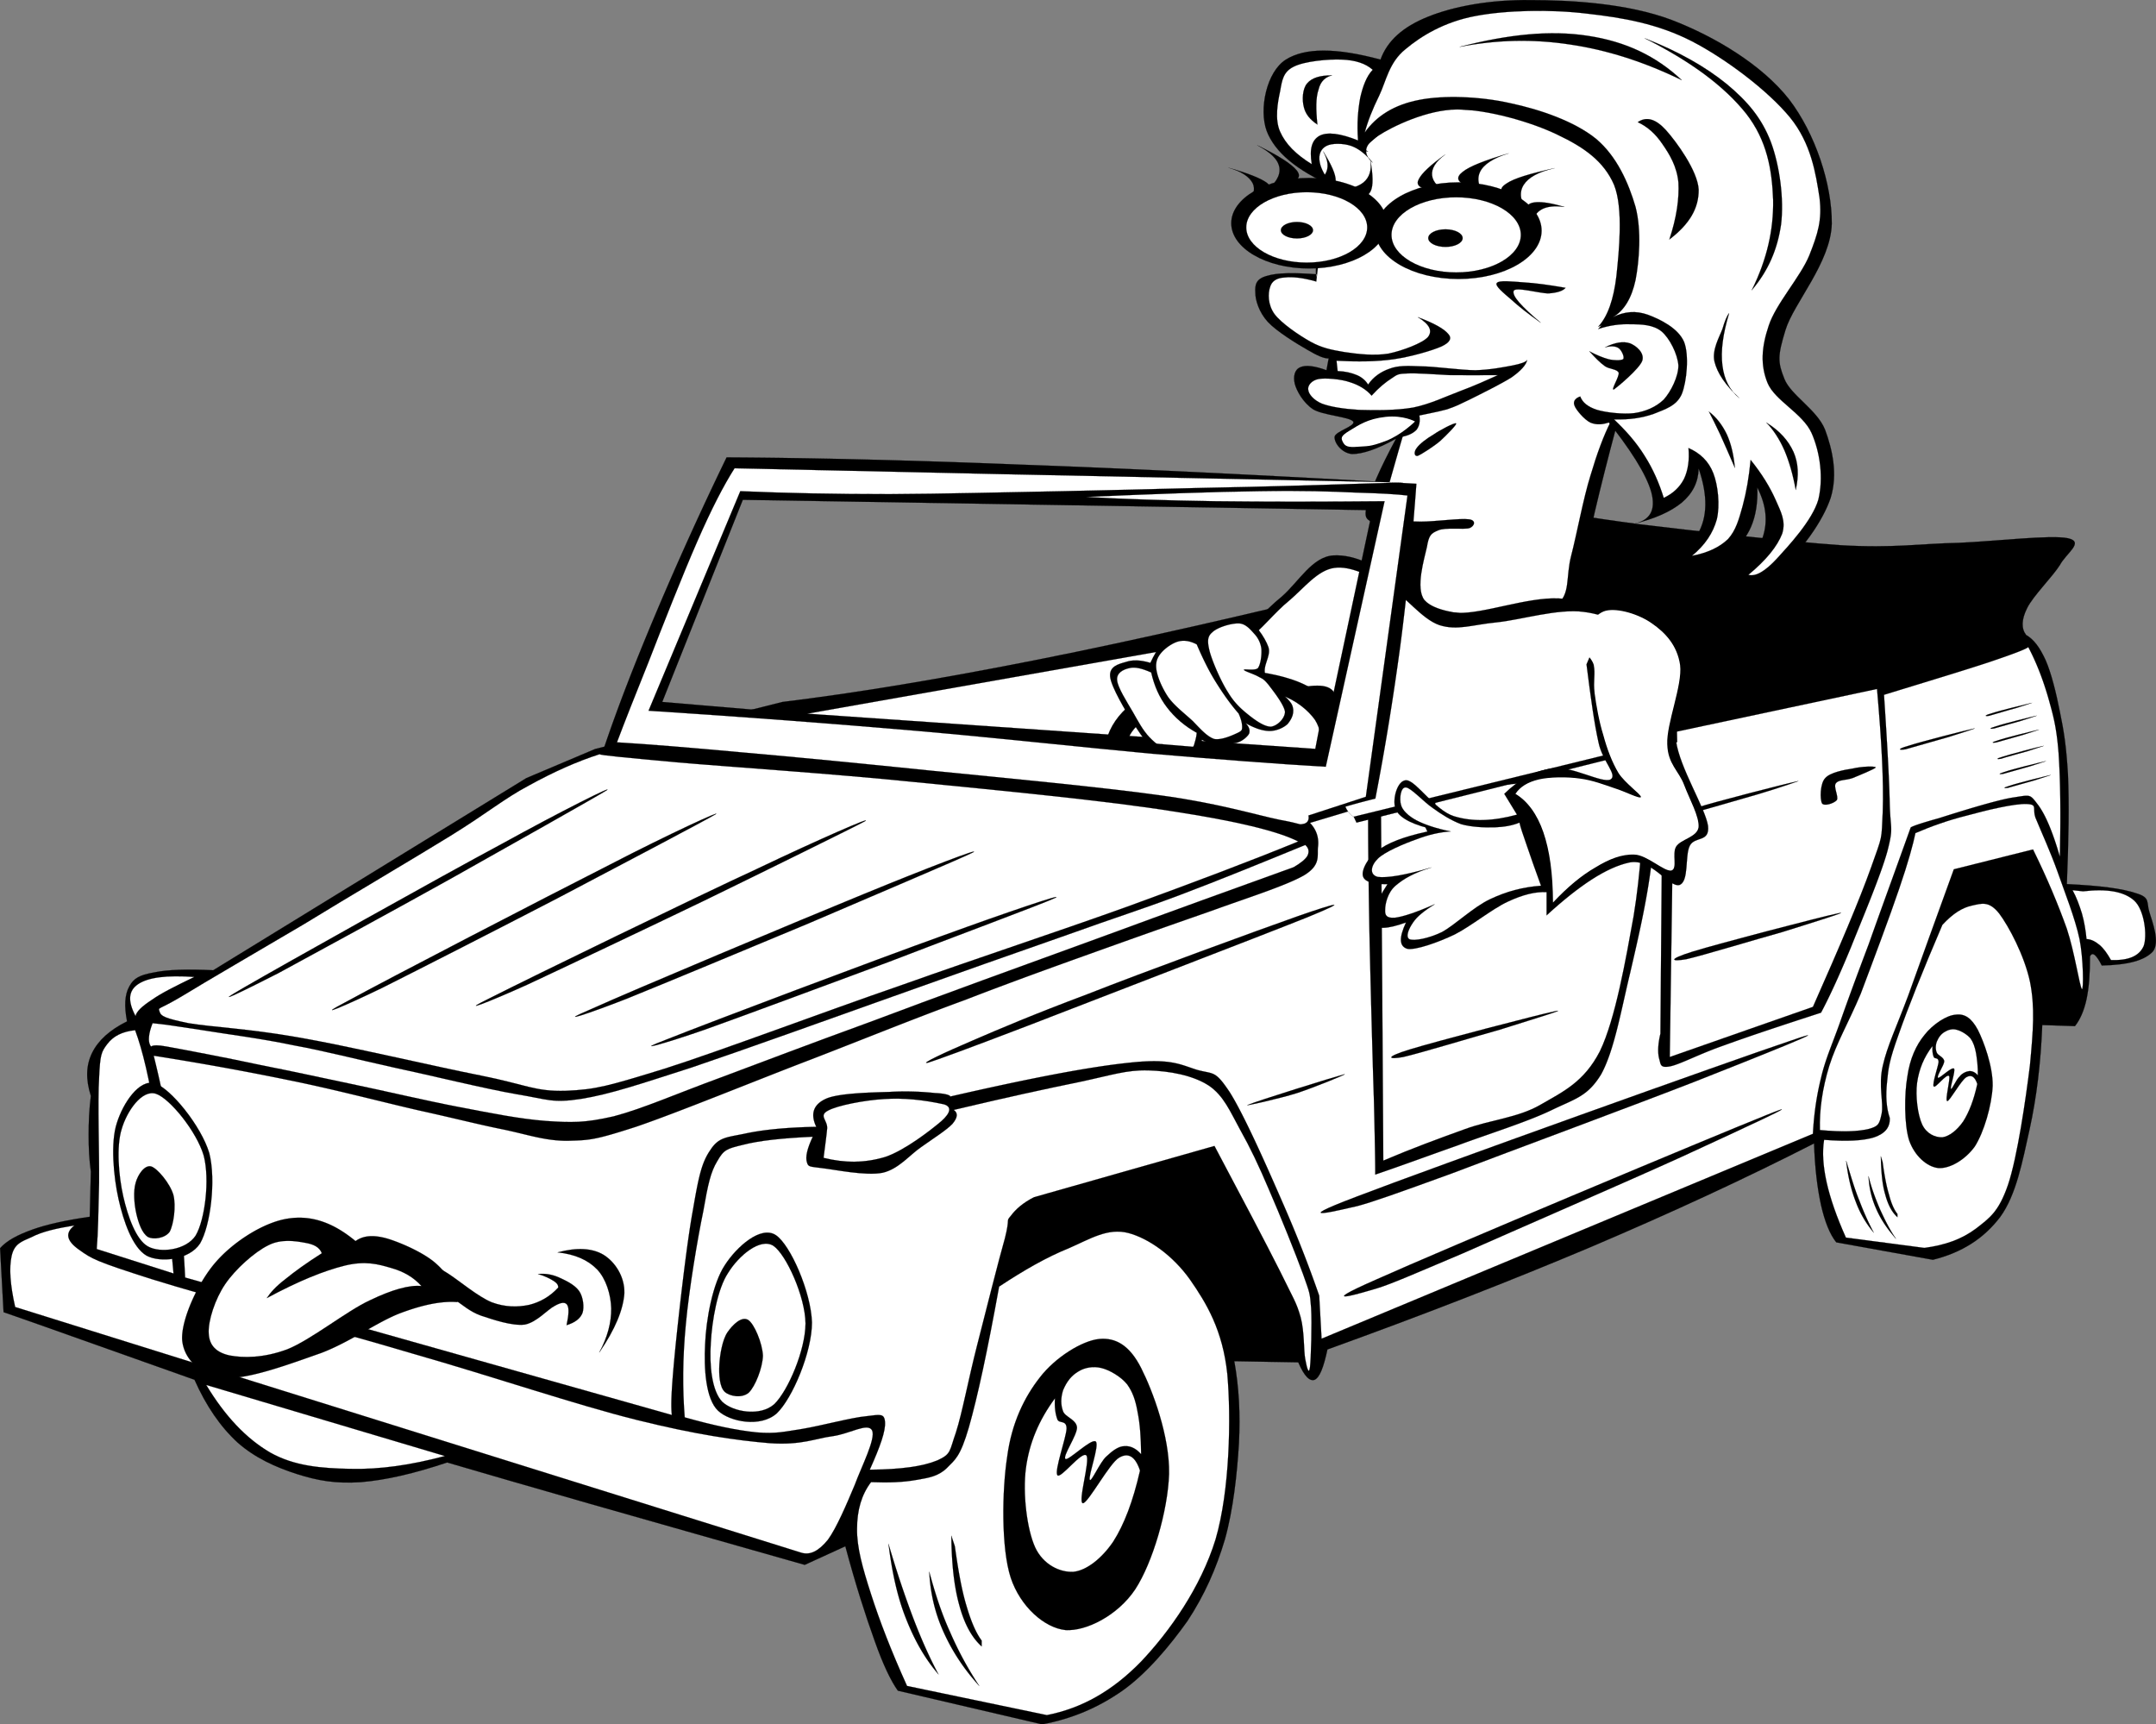 <svg xmlns="http://www.w3.org/2000/svg" version="1.0" viewBox="0 0 555.73 444.465"><rect x="0" y="0" width="555.73" height="444.465" fill="#808080" stroke="none"/><g fill-rule="evenodd"><path d="M201.66 180.93c18.93-2.31 40.68-5.91 66.06-10.95 25.48-5.07 53.31-11.45 85.28-19.26l8.96-16.77c3.64-2.67 7.71-4.32 12.89-4.83 5.08-.65 9.4.51 17.43 1.51 7.88 1.12 16.56 2.67 30.31 4.5 13.82 1.66 37.98 4.43 51.91 5.4 13.72.8 20.45-.43 30.31-.61 9.83-.43 23.73-2.12 28.23-1.19 4.32.98-.4 3.78-2.09 6.92-1.87 2.98-6.95 8.02-8.43 11.08-1.51 2.99-1.51 5.3-.28 6.92 1.98 1.15 3.52 3.16 5.07 6.58 1.41 3.24 2.67 8.25 3.64 13.22 1.01 4.82 1.65 8.78 2.09 16.2.32 7.48.18 16.7-.29 28.22 8.46.4 14.36 1.15 18 2.41 3.56 1.08 2.48 2.31 3.27 4.79.76 2.52 2.81 7.81.9 10.19-2.16 2.3-6.37 3.45-13.17 3.6-.69-1.4-1.33-2.3-1.8-2.7-.54-.4-.9-.29-1.23.32 0 4.43-.25 8.03-.9 11.09-.64 2.99-1.69 5.29-2.98 6.91l-8.43-.28c-.39 9.82-1.44 18.57-3.27 26.92-1.84 8.25-3.42 16.82-7.53 22.5-4.25 5.62-9.9 9.22-17.39 11.09l-24.91-4.5c-1.69-2.12-2.95-5.36-3.92-9.57-.94-4.29-1.59-9.54-1.8-15.92-17.71 9.04-36.54 17.75-57.6 26.72-21.17 8.92-43.31 17.53-67.83 26.38-1 4.68-2.01 7.24-3.31 7.82-1.26.46-2.66-.9-4.21-4.5l-16.49-.29c1.19 6.59 1.59 13.5 1.19 21.27-.47 7.71-1.44 16.89-3.6 24.63-2.27 7.63-5.29 14.4-9.61 20.99-4.54 6.4-10.51 13.57-16.81 18.03-6.34 4.43-13.11 7.27-20.7 8.68l-37.19-8.68c-1.77-2.48-3.82-6.69-6.01-12.92-2.27-6.3-4.83-14.22-7.53-24.3l-10.47 4.79c-22.04-6.3-40.32-11.42-55.84-15.88-15.48-4.43-27.36-7.88-36.32-10.51-8.46 2.84-15.737 4.53-22.217 5.07-6.588.44-11.16-.39-16.488-2.08-5.508-1.77-10.8-4.15-15.3-8.11-4.428-4.06-8.136-9.46-11.124-16.2-11.088-3.96-20.556-7.27-28.8-10.22-8.244-2.92-15.048-5.36-20.412-7.2l-.9-16.49c1.692-1.94 4.536-3.45 8.388-4.82s8.712-2.41 14.724-3.28l.288-11.62c-.432-3.14-.576-6.16-.576-9.47 0-3.28.144-6.63.576-10.05-1.368-4.32-1.26-7.88.324-11.12 1.584-3.2 4.536-5.9 9-8.1-.756-3.93-.612-6.88.576-9 1.116-2.12 2.664-2.95 6.3-3.6 3.564-.76 8.676-.9 15.336-.58l80.715-49.53 17.71-7.49c16.09-4.03 32.18-8.07 48.28-12.13z" stroke="#000" stroke-width=".036" stroke-miterlimit="10"/><path d="M154.57 194.39c-5.83 1.87-11.88 4.57-18.29 8.1-6.44 3.42-10.51 6.98-20.12 12.92-9.76 6.02-26.249 15.7-37.805 22.79-11.772 6.95-25.2 14.73-31.536 18.62-6.228 3.7-6.084 2.7-5.688 3.92.324 1.19 1.476 1.76 7.488 2.99 6.012 1.01 15.192 1.37 27.936 3.6 12.708 2.16 35.645 7.59 47.415 9.9 11.48 2.27 13.93 4.17 21.92 3.92 7.81-.32 10.98-1.26 25.49-5.72 14.65-4.68 41.08-14.65 61.24-21.6 19.98-7.1 40.71-13.94 57.92-20.13 17.1-6.23 31.61-11.7 44.1-16.81-5.26-2.67-15.91-5.26-32.4-7.78-16.74-2.7-44.82-5.4-66.31-7.52-21.57-2.2-47.49-3.89-61.24-5.08-13.68-1.26-20.19-1.87-20.12-2.12z" stroke="#000" stroke-width=".036" stroke-miterlimit="10" fill="#fff"/><path d="M63.055 254.44c9.756-5.65 50.505-28.48 66.315-36.94 15.55-8.57 29.09-15.3 27-13.79-2.41 1.51-25.96 14.8-40.21 22.79-14.33 7.99-35.429 19.44-44.429 24.34-8.964 4.57-18.288 9.14-8.676 3.6zM89.695 257.97c9.9-5.44 51.375-26.93 67.355-35.03 15.84-8.21 29.45-14.37 27.36-13.03-2.45 1.47-26.42 14.11-40.82 21.67-14.44 7.49-36.07 18.54-45.075 23.04-9.108 4.43-18.577 8.46-8.82 3.35zM126.88 256.96c10.08-5.11 52.02-25.52 68.33-33.05 16.09-7.67 29.88-13.65 27.76-12.24-2.56 1.4-26.75 13.32-41.47 20.48-14.73 7.1-36.54 17.43-45.72 21.71-9.15 4.14-18.87 7.99-8.9 3.1zM152.55 260.02c10.33-4.68 53.32-22.72 69.95-29.52 16.45-6.77 30.53-12.13 28.33-10.8-2.52 1.33-27.5 11.88-42.44 18.32-15.01 6.27-37.41 15.59-46.77 19.37-9.43 3.71-19.26 6.98-9.07 2.63zM172.24 267.76c10.48-4.18 54.11-20.63 71.07-26.71 16.74-6.09 30.99-10.88 28.76-9.65-2.52 1.26-27.97 10.73-43.16 16.6-15.34 5.68-37.98 14.11-47.52 17.49-9.54 3.31-19.44 6.19-9.15 2.27z" stroke="#000" stroke-width=".036" stroke-miterlimit="10"/><path d="M39.331 263.73c2.556.21 6.804.86 12.888 1.8 6.12 1.01 15.048 2.12 23.436 3.89 8.244 1.51 16.056 3.56 25.815 5.72 9.65 2.05 23.61 5.51 31.79 6.91 7.92 1.3 9.03 2.34 16.52 1.19 7.52-1.22 14.94-3.74 28.51-8.1 13.5-4.57 35.57-12.49 51.91-18.32 16.24-5.8 32.55-11.56 45.04-15.92 12.28-4.42 18.54-6.33 28.8-10.18 10.22-3.86 20.88-8.21 32.4-12.93.94.83 1.04 1.73.61 2.7-.47.94-1.76 1.95-3.6 3.03-14.98 5.4-31.21 11.26-49.54 18-18.54 6.73-43.12 15.66-59.72 21.92-16.49 6.01-27.72 10.3-38.7 14.4-11.2 4.1-19.8 7.92-27.32 9.9-7.56 1.73-10.77 1.62-17.39 1.19-6.77-.51-14.04-1.98-22.5-3.6s-19.442-4.21-27.938-5.98c-8.532-1.8-15.264-3.27-23.112-4.82-8.028-1.73-19.512-3.93-24.3-4.79-4.824-.9-3.636.61-4.212-.32-.575-1.01-.468-2.96.613-5.69zM34.831 265.53c-3.348.36-5.616 1.51-7.2 3.6-1.512 2.01-1.836 2.7-2.088 8.71-.396 6.05.072 19.44 0 27-.18 7.34-.252 12.99-.612 17.1l19.8 6.3c-1.404-15.95-2.808-28.73-4.5-39.31-1.656-10.52-3.456-18.22-5.4-23.4z" stroke="#000" stroke-width=".036" stroke-miterlimit="10" fill="#fff"/><path d="M39.619 272.11c11.916 1.88 23.292 3.93 34.812 6.3 11.52 2.31 24.3 5.69 33.629 7.82 9.14 2.01 14.9 3.52 21.31 4.82s10.91 2.99 16.81 2.99c5.83-.15 7.02-.15 17.71-3.6 10.62-3.6 30.96-11.95 45.33-17.43 14.25-5.51 26.38-10.47 39.6-15.3 13.17-5.11 27.46-10.19 38.41-14.11 10.65-3.81 17.31-6.12 25.52-9 8.28-3.02 18.72-6.3 23.4-9 4.54-2.77 3.24-5.22 3.6-7.49.22-2.23-.43-4.28-2.09-6.01l15.01-4.5c-.07 8.32.08 18.72.29 31.5.26 12.78.83 33.98 1.19 44.75.25 10.58.36 16.88.33 18.9 6.69-2.27 13.6-4.83 21.27-7.53 7.6-2.84 17.68-5.97 24.01-9 6.2-3.02 9.4-3.52 12.93-9.28 3.38-6.09 5.18-16.6 7.48-26.1 2.2-9.51 4.76-20.42 5.73-30.35.86-10.05.61-19.51-.61-29.09l3.31-.9-.61 75.92c-.72 2.99-.69 5.19-.29 6.59.4 1.3.14 2.41 2.99 1.8 2.81-.68 7.27-3.13 13.79-5.4 6.51-2.37 14.68-5.07 24.91-8.39 2.37-4.46 4.93-10.11 7.81-17.1 2.81-7.05 7.67-18.5 9.32-24.62 1.59-6.19.76-5.33.58-11.99-.14-6.84-.68-16.02-1.48-28.22 11.85-3.64 20.67-6.3 27-8.39 6.2-2.09 9.54-3.35 10.19-3.92 2.13 4.03 3.78 8.38 5.11 12.92 1.26 4.5 2.16 7.49 2.7 14.4.47 6.95.58 15.62.33 26.71-1.87-6.48-3.78-10.98-5.73-13.5-2.01-2.63-1.8-2.45-6.01-1.8-4.32.58-15.08 4-19.51 5.4-4.54 1.26-6.81 2.05-7.2 2.38-4.18 11.66-7.78 21.49-10.8 30.02-3.17 8.39-5.44 14.55-7.49 20.41-2.05 5.73-3.71 9.33-4.82 14.12-1.19 4.78-1.84 9.54-2.09 14.4l-126.65 52.81-.61-11.09c-2.63-7.59-5.69-15.48-9.58-24.33-3.92-9-9.86-22.43-13.53-28.19-3.78-5.65-4.03-4.5-8.39-5.69-4.43-1.4-6.77-2.99-17.42-1.84-10.77 1.12-25.89 4.07-46.19 8.72.03-.36-1.41-.8-3.93-.9-2.77-.29-6.94-.58-11.7-.29-4.75.14-13.39.32-16.48 1.8-3.21 1.48-3.96 3.92-2.42 7.2-7.88.14-14.04.79-18.61 1.8-4.61.94-6.59.9-8.71 4.21-2.27 3.28-3.02 6.99-4.5 15.59-1.58 8.53-3.6 26.5-4.5 35.42-.86 8.82-1.26 14.44-.9 17.25L47.72 329.28h-.001a346.499 346.499 0 00-2.7-29.7 281.75 281.75 0 00-5.4-27.47z" stroke="#000" stroke-width=".036" stroke-miterlimit="10" fill="#fff"/><path d="M176.49 365.32c-.57-7.27-.57-15.05.29-24.01.83-9.04 3.02-22.04 4.5-29.13 1.22-7.02 1.91-10.11 3.6-12.89 1.69-2.95 2.41-3.2 6.62-4.21 4.14-1.08 10.05-1.73 18-2.09-1.44 3.03-1.94 5.22-1.51 6.59.36 1.23.65 1.08 3.93 1.51 3.27.36 11.19 2.06 15.58 1.19 4.11-.93 6.95-4.57 9.9-6.59 3.06-2.19 6.56-4.39 8.1-6.01 1.37-1.65 1.48-2.81.33-3.6 13.32-3.17 23.94-5.47 32.4-7.2 8.31-1.76 12.09-3.13 17.71-2.99 5.54.15 11.52 1.26 15.59 3.89 3.89 2.59 5.58 6.77 8.13 11.41 2.52 4.47 4.83 9.29 7.49 15.59 2.74 6.27 6.81 16.38 8.71 21.6 1.77 5.01 1.77 4.72 2.09 8.72.25 3.99-.03 13.03-.29 15.3-.32 2.16-.82.03-1.22-2.09-.43-2.16-.18-7.06-1.19-10.8-1.11-3.93-1.8-4.65-5.4-12.03-3.78-7.48-9.29-17.96-16.81-32.11l-46.51 13.21c-2.85 1.44-4.72 3.1-6.01 4.83-1.34 1.62-.08.14-1.48 5.69-1.58 5.54-5.11 19.51-7.24 27.89-2.16 8.43-3.78 17.18-5.4 22.22-1.72 4.86-1.15 5.54-4.78 7.2-3.82 1.58-9.44 2.34-17.43 2.41 2.7-6.01 4.11-9.97 3.93-12.32-.18-2.3-1.34-1.87-4.83-1.47-3.74.32-11.7 2.48-16.49 3.27-4.68.72-6.73 1.3-11.7.9-5.07-.5-11.23-1.79-18.61-3.88zM355.95 206.99c-.25-.22 2.02-1.12 7.2-2.7 5.15-1.73 13.43-4.54 23.44-6.88 9.9-2.34 21.67-4.64 35.71-6.91 1.22 2.67 1.62 7.63 1.48 15.3-.29 7.67-.87 19.26-2.7 30.32-1.98 10.94-4.68 26.53-8.68 34.81-4.1 7.99-9.54 10.47-15.34 13.82-5.86 3.39-12.74 3.82-19.51 6.3-6.8 2.45-13.75 5.01-20.99 8.1-.18-30.71-.39-61.42-.61-92.16zM431.59 188.7l52.23-11.12c1.19 13.5 1.73 23.69 1.48 31.53-.36 7.64.03 5.91-2.99 14.41-3.02 8.46-8.03 20.26-15.01 36l-36.9 12.92c.4-27.9.79-55.8 1.19-83.74z" stroke="#000" stroke-width=".036" stroke-miterlimit="10" fill="#fff"/><path d="M363.4 226.97c6.63-2.05 33.38-9.04 37.48-9.86 3.78-.9-7.81 2.73-14.36 4.78-6.74 1.91-20.88 6.16-24.81 7.06-3.89.79-4.9 0 1.69-1.98zM363.4 270.49c6.63-2.05 33.38-9.03 37.48-9.86 3.78-.79-7.81 2.7-14.36 4.79-6.74 1.87-20.88 6.15-24.81 7.02-3.89.72-4.9.07 1.69-1.95zM436.34 245.26c6.62-2.05 33.37-9.04 37.48-9.86 3.77-.83-7.82 2.77-14.37 4.82-6.73 1.87-20.88 6.15-24.8 7.02-3.89.68-4.9.07 1.69-1.98zM437.35 208.18c4.57-1.48 22.93-6.19 25.77-6.77 2.52-.72-5.36 1.94-9.9 3.28-4.68 1.36-14.29 4.14-17.02 4.86-2.6.5-3.46 0 1.15-1.37zM491.92 192.23c2.88-.97 15.02-4.07 16.82-4.43 1.62-.43-3.5 1.26-6.45 2.16-3.09.87-9.39 2.7-11.12 3.17-1.84.32-2.23-.07.75-.9zM513.2 183.91c1.8-.64 9.32-2.48 10.47-2.73.9-.29-2.15.75-4.03 1.33-1.83.47-5.94 1.73-6.91 1.98-1.15.22-1.37-.07.47-.58zM514.42 187.23c1.84-.65 9.25-2.49 10.44-2.74.97-.29-2.16.76-3.99 1.33-1.84.51-5.94 1.66-6.91 1.95-1.05.18-1.44 0 .46-.54zM515 190.83c1.8-.65 9.32-2.49 10.48-2.74.9-.29-2.16.76-4.04 1.33-1.83.51-5.94 1.66-6.91 1.95-1.15.18-1.37 0 .47-.54zM516.22 195.04c1.84-.61 9.26-2.56 10.44-2.77.98-.29-2.16.75-3.99 1.33-1.84.54-5.94 1.62-6.92 1.98-1.04.18-1.44 0 .47-.54zM516.8 198.93c1.8-.65 9.32-2.49 10.48-2.74.89-.29-2.16.76-4.04 1.33-1.83.51-5.94 1.66-6.91 1.95-1.15.18-1.37 0 .47-.54zM518.02 202.53c1.84-.65 9.26-2.49 10.44-2.74.98-.29-2.16.76-3.99 1.33-1.84.51-5.94 1.66-6.92 1.95-1.04.18-1.43 0 .47-.54zM349.65 308.44c18.94-7.27 96.98-35.21 111.96-40.21 14.51-5.01-10.08 4.78-24.62 10.51-14.73 5.76-48.13 18.14-62.71 23.69-14.62 5.32-20.24 7.3-24.34 8.42-4.11.9-19.01 4.68-.29-2.41zM354.69 329.82c16.96-7.63 87.16-37.04 100.62-42.41 13-5.25-8.93 4.79-22.03 10.84-13.29 6.05-43.16 19.01-56.31 24.84-13.1 5.54-18.18 7.78-21.89 8.93-3.81 1.15-17.13 5.15-.39-2.2zM239.2 273.91c2.31-.72 9.47-3.31 25.82-9.57 16.41-6.37 60.19-23.19 72.03-27.94 11.56-4.75 7.06-3.6-2.41-.29-9.65 3.39-40.25 14.58-54.32 20.13-14.19 5.33-22.79 9-29.7 11.99-6.92 2.95-13.83 6.19-11.42 5.68zM321.75 284.75c2.09-.94 22.32-7.23 24.59-7.81 1.98-.54-7.85 3.45-11.99 4.79-4.28 1.37-14.51 3.67-12.6 3.02zM405.78 225.03c-.65-1.19-.55-5.55.89-7.24s5.3-2.27 7.82-2.7c2.37-.61 6.51-.76 6.58-.29-.07.43-4.68 2.12-6.58 2.99-1.95.65-4.11.5-4.83 1.51-.72 1.12.83 3.74.33 4.82-.79.87-3.64 1.95-4.21.91zM469.64 207.06c-.54-1.01-.54-5.07.83-6.51 1.26-1.44 4.86-2.13 7.05-2.45 2.23-.54 5.8-.69 5.98-.29-.18.36-4.21 2.02-5.98 2.74-1.83.64-3.6.36-4.32 1.36-.68.87.8 3.46.26 4.32-.76.87-3.28 1.66-3.82.83z" stroke="#000" stroke-width=".036" stroke-miterlimit="10"/><path d="M469.1 291.27c-.14-5.26.61-10.62 2.41-16.53 1.87-5.94 4.9-11.01 8.1-18.57 2.92-7.74 7.56-20.09 9.9-27.04 2.41-7.02 3.64-11.63 4.21-14.4 4.03-1.73 8.28-3.27 13.18-4.5 4.82-1.33 12.49-3.2 15.62-2.99 2.99.15 1.01 1.26 2.42 4.18 1.22 2.99 3.52 7.99 5.39 13.21 1.84 5.26 4.58 12.13 5.69 17.43 1.01 5.07 1.08 13.21.61 12.88-.57-.61-1.87-9.5-3.89-15.58-2.16-6.02-4.96-12.82-8.71-20.42l-20.41 5.12c-4.79 13.21-8.64 23.83-11.7 32.4-3.13 8.38-5.47 13.14-6.62 18.28-1.19 5.12.28 9.54-.29 12.32-.57 2.62-.76 3.24-3.31 3.92-2.7.68-6.8.83-12.6.29zM536.92 229.74c6.23-.72 10.59.04 13.22 2.41 2.62 2.42 3.38 9.04 2.41 11.7-1.12 2.49-3.75 3.78-8.43 3.6-1-1.76-1.9-3.02-2.98-3.92-1.12-.9-2.13-1.44-3.32-1.48-.21-2.27-.61-4.6-1.19-6.62-.64-2.05-1.4-4.18-2.41-5.98.9.08 1.8.19 2.7.29zM19.207 315.85c-4.68.76-8.424 1.62-11.088 3.03-2.736 1.18-4.392 1.76-5.112 4.78-.684 3.1-.432 7.28.9 13.22l202.61 63.32c2.34.72 4.5-.43 6.87-3.31 2.27-3.1 4.9-9.33 6.91-14.11 1.8-4.86 5.48-11.96 4.5-14.08-1.08-2.12-5.72.86-10.18 1.48-4.47.57-7.89 2.37-16.24 1.8-8.5-.72-18.83-2.16-34.2-5.98-15.66-3.89-36.86-11.12-57.92-17.14-21.065-6.26-52.817-14.65-67.217-19.18-14.364-4.58-15.336-5.19-18.612-7.53-3.348-2.34-3.708-4.39-1.224-6.3zM53.155 356.97l61.525 18.32c-8.82 2.34-16.741 3.49-24.337 3.31-7.56-.14-14.508-.72-20.7-4.21-6.264-3.67-11.664-9.43-16.488-17.42zM224.52 382.02c4.64.18 8.31.04 11.7-.57 3.16-.54 5.58-.9 7.81-3.03 2.16-2.23 3.45-2.81 5.69-10.47 2.26-7.92 4.82-19.8 7.81-36.33 6.48-4.28 12.35-7.63 18-9.9 5.51-2.41 10.01-5.29 15.3-3.92 5.29 1.4 11.52 5.83 15.91 12.02 4.25 6.09 8.42 13.03 9.61 24.3 1.01 11.27.65 30.06-3.02 42.63-3.82 12.42-11.88 23.79-19.19 31.5-7.38 7.59-15.3 12.06-24.3 13.82l-36.04-7.52c-4.14-9.15-7.09-16.85-9.29-23.69-2.19-6.77-3.67-12.1-3.6-16.82.01-4.82 1.16-8.78 3.61-12.02z" stroke="#000" stroke-width=".036" stroke-miterlimit="10" fill="#fff"/><path d="M268.04 355.02c-3.96 5.04-7.27 11.7-8.42 20.41-1.34 8.64-1.59 23.58.9 31.22 2.48 7.45 8.67 12.92 14.11 13.5 5.33.35 13.5-3.75 18-10.52 4.46-6.84 8.39-20.16 8.71-29.7.18-9.72-4.21-21.42-7.2-27.32s-6.59-7.88-10.8-7.49c-4.43.44-11.34 4.75-15.3 9.9z" stroke="#000" stroke-width=".036" stroke-miterlimit="10"/><path d="M271.93 360.42c-4.18 5.65-6.63 11.56-7.49 18-.86 6.52.25 15.73 2.38 20.41 2.08 4.47 6.4 6.52 9.9 6.3 3.34-.35 7.27-3.42 10.22-7.77 2.81-4.39 5.11-10.4 6.91-18.32-1.19-3.6-2.99-4.76-5.4-3.32-2.48 1.41-7.95 11.7-9.32 11.74-1.41-.18 1.94-11.09.9-12.31-1.15-1.3-6.7 6.22-7.49 5.07-.79-1.22 2.27-9.57 2.38-11.99 0-2.37-1.95-1.18-2.38-2.41-.5-1.33-.76-3.13-.61-5.4z" stroke="#000" stroke-width=".036" stroke-miterlimit="10" fill="#fff"/><path d="M274.02 358.33c.97-2.34 2.23-3.81 3.92-4.82 1.58-1.01 3.85-1.44 5.97-.9 2.09.51 5.05 2.23 6.63 4.21 1.4 1.95 2.16 4.07 2.7 7.2.61 2.99.86 6.59.9 10.8-1.33-1.51-2.74-2.16-4.22-2.08-1.65 0-3.2 1.22-4.78 2.7-1.59 1.43-3.82 6.58-4.22 6.01-.53-.79 2.56-9 1.52-9.9-1.12-.9-7.06 5.04-7.81 4.5-.8-.72 2.98-6.01 2.98-8.1-.14-2.09-3.06-2.67-3.6-4.21-.61-1.63-.61-3.43.01-5.41z" stroke="#000" stroke-width=".036" stroke-miterlimit="10" fill="#fff"/><path d="M229.02 397.94c.9 7.19 2.26 13.6 4.5 19.22 2.19 5.58 4.86 10.33 8.38 14.4-2.26-4.21-4.46-9.11-6.58-14.69-2.16-5.72-4.22-11.84-6.3-18.93zM239.53 405.13c.25 5.3 1.4 10.41 3.6 15.34 2.19 4.9 5.15 9.54 9.29 14.08a89.02 89.02 0 01-7.49-13.79c-2.27-4.97-3.89-10.05-5.4-15.63zM245.22 395.85c.07 7.27.72 13.17 2.08 18 1.3 4.78 3.21 8.24 5.73 10.51v-1.51c-1.48-1.98-2.74-4.94-3.93-9-1.22-4.03-2.12-9.18-2.98-15.3l-.9-2.7zM117.92 335.62c-.61-3.89-2.31-7.02-5.37-9.79-3.09-2.88-9.28-5.55-12.74-6.59-3.564-1.01-6.156-.79-8.172.65-5.724-4.76-11.34-6.74-17.388-5.8-6.156.9-13.968 5.87-18.576 11.16-4.644 5.25-9.072 15.05-8.712 20.19.468 5.01 4.824 9.08 10.98 9.69 6.012.5 17.172-3.71 24.876-6.41 7.632-2.91 14.508-8.06 20.482-10.3 5.87-2.19 10.7-3.13 14.62-2.8z" stroke="#000" stroke-width=".036" stroke-miterlimit="10"/><path d="M82.963 323.02c-.648-1.58-2.052-2.31-4.356-2.7-2.34-.43-6.156-1.08-9.504.68-3.528 1.73-8.46 6.16-11.052 9.98-2.628 3.85-4.464 9.54-4.248 12.74.144 3.06 1.944 4.9 5.4 5.65 3.42.65 8.64.72 14.832-1.58 6.156-2.45 15.336-9.9 21.312-12.64 5.763-2.77 10.193-3.99 13.283-3.67-2.01-2.27-4.64-3.78-7.88-4.68-3.315-.97-6.555-1.87-11.811-.61-5.4 1.33-11.988 3.99-20.16 8.39.864-1.34 2.268-2.96 4.752-4.86 2.376-1.95 5.472-4.18 9.432-6.7z" stroke="#000" stroke-width=".036" stroke-miterlimit="10" fill="#fff"/><path d="M186.82 326.11c-3.13 4.72-4.82 14.01-5.07 20.38-.33 6.23.14 14.11 3.35 17.14 3.09 2.88 11.01 4.39 15.15.64 4.03-3.88 9.04-15.77 9.04-23.4-.22-7.81-5.55-20.05-9.33-22.53-3.85-2.52-10.08 2.99-13.14 7.77z" stroke="#000" stroke-width=".036" stroke-miterlimit="10"/><path d="M187.72 328.02c-2.8 4.14-4.21 12.49-4.5 18.11-.39 5.65.22 12.38 2.96 15.19 2.73 2.59 9.75 3.89 13.42.58 3.57-3.5 8-13.94 8.03-20.78-.07-6.94-5-17.78-8.28-20.01-3.42-2.16-8.96 2.59-11.63 6.91z" stroke="#000" stroke-width=".036" stroke-miterlimit="10" fill="#fff"/><path d="M187.51 343.4c-1.3 1.9-1.95 5.76-2.09 8.35-.14 2.52.04 5.72 1.37 6.98 1.29 1.19 4.43 1.73 6.19.25 1.69-1.62 3.56-6.37 3.67-9.54-.14-3.24-2.23-8.2-3.78-9.21-1.69-1.08-4.03 1.22-5.36 3.17zM109.32 324.89c1.26.54 3.34 1.55 6.26 3.42 2.84 1.84 7.63 5.9 11.16 7.35 3.46 1.29 6.66 1.29 9.61.68 2.81-.68 5.37-2.12 7.53-4.46.07-.62-.33-1.19-1.19-1.73-.87-.54-2.2-1.26-4-1.77 1.66-.18 3.39.04 5.19.79 1.83.83 4.24 1.91 5.43 3.64 1.01 1.48 1.33 4.14.83 5.62-.58 1.44-1.94 2.48-4.1 3.13.57-2.66.68-4.39.18-5.19-.47-.82-1.55-.75-3.24.22-1.88.94-4.58 4.21-7.71 4.82-3.35.4-8.17-1.29-11.27-2.3-3.09-1.12-4.75-2.84-6.76-4.07-2.16-1.37-3.89-2.41-5.62-3.56-.76-2.2-1.51-4.39-2.3-6.59z" stroke="#000" stroke-width=".036" stroke-miterlimit="10"/><path d="M143.73 322.8c4.5.47 7.85 1.98 10.19 4.4 2.27 2.41 3.53 6.4 3.63 10.04.04 3.56-.9 7.31-3.09 11.38 4.17-6.09 6.19-11.09 6.48-15.3.11-4.32-2.45-8.07-5.33-9.87-2.91-1.76-6.87-1.98-11.88-.65zM30.115 289.47c-1.656 5-.864 13.75.432 19.58 1.296 5.8 3.6 12.46 7.2 14.58 3.492 1.91 11.016 1.19 13.824-3.13 2.7-4.61 4.14-16.31 2.376-23.29-2.088-6.99-9.936-16.64-13.968-17.97-4.068-1.26-8.28 5.11-9.864 10.23z" stroke="#000" stroke-width=".036" stroke-miterlimit="10"/><path d="M31.375 290.98c-1.44 4.54-.792 12.1.396 17.39 1.152 5.04 3.24 11.19 6.408 12.92 3.132 1.73 9.756.97 12.24-2.81 2.412-4.03 3.708-14.47 2.088-20.62-1.8-6.2-8.784-14.8-12.348-15.95-3.6-1.12-7.452 4.5-8.784 9.07z" stroke="#000" stroke-width=".036" stroke-miterlimit="10" fill="#fff"/><path d="M34.975 304.84c-.648 2.12-.396 5.54.18 8.03.54 2.37 1.476 5 2.952 5.94 1.404.79 4.428.35 5.616-1.3 1.044-1.91 1.692-6.7.972-9.51-.828-2.91-4.068-6.8-5.688-7.34-1.692-.5-3.456 2.05-4.032 4.18z" stroke="#000" stroke-width=".036" stroke-miterlimit="10"/><path d="M487.1 288.14c-.9-2.63-1.08-5.73-.69-9.29.33-3.6.58-5.55 2.99-12.24 2.38-6.77 6.09-16.13 11.27-28.23 2.7-2.91 5.11-4.43 7.63-4.97 2.49-.54 4.36-1.26 6.99 2.02 2.52 3.35 6.51 10.87 7.95 17.57 1.33 6.59.83 12.67 0 21.56-1.08 8.75-3.24 23.65-5.65 30.82-2.41 6.98-4.71 8.53-8.28 11.3-3.71 2.77-7.95 4.25-13.28 4.97l-20.23-2.66c-2.38-5.33-4.04-10.08-4.97-14.26-.94-4.25-1.15-7.85-.65-10.94 5.76.46 10.12.25 12.92-.65 2.81-.97 4.14-2.59 4-5z" stroke="#000" stroke-width=".036" stroke-miterlimit="10" fill="#fff"/><path d="M496.06 266.75c-2.16 2.63-3.78 6.16-4.42 10.73-.8 4.54-.83 12.42.46 16.45 1.37 3.93 4.5 6.77 7.46 7.13 2.91.25 6.94-2.05 9.46-5.54 2.34-3.64 4.4-10.62 4.61-15.66.07-5.04-2.3-11.42-3.81-14.4-1.66-3.1-3.42-4.22-5.69-3.93-2.38.14-5.94 2.49-8.07 5.22z" stroke="#000" stroke-width=".036" stroke-miterlimit="10"/><path d="M498.12 269.6c-2.27 2.98-3.46 6.01-3.97 9.46-.46 3.46.15 8.25 1.3 10.77 1.12 2.37 3.31 3.38 5.22 3.31 1.77-.25 3.78-1.8 5.37-4.1 1.47-2.31 2.73-5.48 3.63-9.65-.65-1.91-1.55-2.49-2.84-1.73-1.34.79-4.21 6.08-4.9 6.16-.69-.15.9-5.87.47-6.48-.69-.69-3.53 3.27-3.96 2.7-.47-.69 1.15-5.12 1.26-6.34-.07-1.3-1.01-.65-1.26-1.26-.29-.65-.4-1.69-.32-2.84z" stroke="#000" stroke-width=".036" stroke-miterlimit="10" fill="#fff"/><path d="M499.23 268.48c.5-1.23 1.19-2.02 2.05-2.52.83-.51 1.98-.9 3.17-.51 1.04.26 2.63 1.19 3.49 2.24.65.89 1.12 2.16 1.41 3.78.25 1.54.5 3.45.46 5.72-.64-.83-1.47-1.15-2.19-1.12-.76.08-1.87.54-2.52 1.41-.87.72-1.98 3.49-2.23 3.17-.25-.47 1.26-4.76.79-5.22-.69-.47-3.67 2.59-4.11 2.37-.47-.43 1.59-3.2 1.59-4.28-.11-1.08-1.62-1.44-1.91-2.2-.36-.79-.36-1.87 0-2.84z" stroke="#000" stroke-width=".036" stroke-miterlimit="10" fill="#fff"/><path d="M475.87 299.19c.43 3.92 1.26 7.45 2.48 10.58 1.15 3.1 2.73 5.69 4.61 7.92a71.283 71.283 0 01-3.64-8.1c-1.29-3.1-2.26-6.52-3.45-10.4zM481.63 303.15c.14 2.88.75 5.68 1.98 8.42 1.19 2.74 2.84 5.18 5.11 7.74-1.66-2.38-2.88-4.9-4.11-7.56-1.18-2.77-2.23-5.54-2.98-8.6zM484.8 298.03c.1 4.04.35 7.24 1.15 9.9.68 2.56 1.72 4.54 3.13 5.8v-.83c-.86-1.08-1.59-2.73-2.16-4.97-.69-2.23-1.19-5.04-1.66-8.42l-.46-1.48z" stroke="#000" stroke-width=".036" stroke-miterlimit="10"/><path d="M34.938 261.89c-2.052-3.85-1.872-6.55.684-8.24 2.592-1.73 7.236-2.34 14.472-1.84-4.824 2.34-8.496 4.14-11.016 5.94-2.591 1.69-3.923 3.02-4.14 4.14zM212.28 298.43c.39-3.1.75-5.58.93-7.6.11-2.12-2.27-3.27.22-4.57 2.37-1.33 9.47-2.7 14.47-2.98 5-.33 10.04.18 15.41 1.36 2.01.58 1.83 2.13-.69 4.36-2.62 2.23-9.39 7.52-14.47 9.21-5.15 1.55-10.3 1.62-15.87.22z" stroke="#000" stroke-width=".036" stroke-miterlimit="10" fill="#fff"/><path d="M201.66 184.31c12.74-2.12 27.1-4.72 43.77-7.92 16.74-3.31 42.59-8.75 55.48-11.3 12.67-2.67 19.33-3.93 20.37-4.18l28.7-8.68-11.78 43.46c-45.5-3.78-91-7.56-136.54-11.38z" stroke="#000" stroke-width=".036" stroke-miterlimit="10"/><path stroke="#000" stroke-width=".036" stroke-miterlimit="10" fill="#fff" d="M208.06 183.95l110.99-19.62 27.15-8.68-7.17 37.37z"/><path d="M370.82 219.09c-3.38-4.83-4.93-8.82-5.08-11.99-.14-3.28 1.41-5.58 4.5-7.2-1.94-2.67-2.91-5.37-3.31-8.1-.43-2.88.29-6.34 1.19-8.43.79-2.12 1.37-2.95 4.21-3.88 2.88-1.01 8.57-2.42 12.89-2.13 4.18.11 9.9 1.12 12.31 3.31 2.16 2.27 1.51 6.45 1.51 9.62-.03 2.98-.21 6.01-1.51 8.1-1.29 1.87-2.7 3.02-6.59 3.6-4.14.46-9.9.5-17.71-.29-2.27 1.65-3.42 3.71-3.31 6.3 0 2.59 3.42 7.02 3.6 9 .04 1.87-.69 2.52-2.7 2.09z" stroke="#000" stroke-width=".036" stroke-miterlimit="10"/><path d="M373.84 199.57c-2.19-1.94-3.6-4.14-4.21-6.58-.72-2.52-1.4-6.02.29-8.1 1.76-2.16 5.62-4.04 9.9-4.5 4.17-.54 8.89 0 14.72 1.47-7.66 5.04-11.88 8.1-12.92 9.33-1.01 1.08 4.35-.87 6.91-2.09 2.49-1.15 5.04-2.81 7.81-4.83.58 4 .62 7.2-.28 9.62-.94 2.26-2.6 3.81-4.83 4.78-2.45.83-5.72.76-8.71.9-2.95.15-5.8.15-8.68 0z" stroke="#000" stroke-width=".036" stroke-miterlimit="10" fill="silver"/><path d="M414.59 82.358c3.68-3.636 5.77-8.136 6.41-13.896.58-5.868-1.54-15.408-2.91-20.412-1.48-4.932-2.16-6.444-5.8-9.396-3.78-3.132-9.54-6.876-16.31-9-7.02-2.304-17.71-4.32-24.44-4.104-6.7.216-11.74 3.456-15.12 5.544-3.42 2.052-5.11 4.248-5.22 6.732-2.31-1.728-4.39-2.484-6.41-2.664-2.01-.18-4.82.432-5.51 1.836-.86 1.332.54 3.853.87 6.156.21 2.196.97 2.952.86 7.128-.29 4.104-1.51 14.076-1.73 17.568-.25 3.384.04 4.392.58 2.88-6.27-.468-10.59-.468-13.36.396-2.73.756-3.06 2.232-2.92 4.284-.03 1.908.94 5.076 3.21 7.56 2.23 2.412 7.38 5.58 10.15 7.164 2.63 1.548 4.43 2.34 5.54 2.232l-.57 3.06c-3.13-1.152-5.36-1.368-6.7-.792-1.55.612-1.9 2.412-1.47 4.284.47 1.802 2.12 4.822 4.68 6.552 2.52 1.58 9.36 1.94 10.37 3.17.75 1.19-4.68 2.52-4.79 3.99-.08 1.52 1.8 4.14 4.5 4.4 2.63 0 6.4-1.19 11.34-3.96-4.18 7.74-6.63 13.39-7.49 17.1-.9 3.6-.07 3.74 2.34 4.89 2.48 1.15 6.37 1.73 12.2 1.87-1 1.23-1.73 3.5-2.01 6.95-.47 3.53-2.09 10.73 0 13.68 2.09 2.67 6.62 2.85 12.78 3.06 6.08.25 18.75.36 23.87-1.62 4.93-2.12 4.46-6.59 6.08-11.05 1.51-4.64 1.98-9.79 3.49-16.13 1.51-6.41 3.31-13.57 5.54-21.89l-1.47-2.01c2.95 0 5.76-.22 8.42-1.05 2.67-.86 5.65-1.94 7.56-3.67 1.77-1.8 2.7-4.714 3.21-6.946.32-2.412.03-4.788-.58-6.732-.72-2.016-2.16-3.24-3.2-4.5-1.12-1.296-1.66-2.196-3.17-2.844-1.62-.756-4.36-1.26-6.41-1.224-2.09 0-4.35.468-6.41 1.404z" stroke="#000" stroke-width=".036" stroke-miterlimit="10"/><path d="M339.28 72.566c-3.49-1.008-6.15-1.26-8.13-1.044-2.09.108-3.35.936-3.78 2.484-.54 1.584-.62 4.5 1.15 6.948 1.76 2.34 6.15 5.364 9.29 7.128 2.95 1.62 5.36 2.088 8.74 2.664 3.39.504 7.64 1.008 11.34.396 3.64-.756 8.79-2.7 10.19-4.284 1.23-1.62.4-3.276-2.62-5.112 4.28 1.584 6.76 3.024 7.84 4.32 1.01 1.116.47 2.196-1.76 3.24-2.48 1.08-7.67 2.592-12.21 3.276-4.53.648-9.43.684-14.83.396l.29 2.664c2.05.072 3.57.468 4.97 1.044 1.26.54 2.27 1.404 2.88 2.448 1.33-1.98 3.31-3.348 5.54-4.104 2.16-.828 4.5-.756 8.14-.612 3.71.036 9.94.972 13.97 1.008 3.89-.108 7.27-.792 9.57-1.224 2.2-.432 3.46-.9 3.78-1.404-.25 1.26-1.65 2.808-4.06 4.5-2.63 1.656-7.89 4.252-10.77 5.692-2.84 1.36-3.31 1.65-5.83 2.52-2.59.72-6.23 1.36-9.54 2.08-3.46.62-7.88.87-10.77 1.88-3.05 1.08-6.26 2.91-6.55 3.99-.21.9 2.6 1.69 5.37 1.26 2.7-.65 6.19-2.05 10.76-4.61-2.27 7.71-3.78 13.25-4.93 17.21-1.15 3.78-3.13 4.72-1.66 5.87 1.48 1.04 6.59 1.19 10.48 1.26 3.85 0 10.11-.9 12.38-.61 2.09.18 1.59 1.76.29 2.27-1.37.46-6.3-.26-8.14.61-1.83.75-2.37 1.26-2.87 4.28-.65 2.99-3.03 10.66-.62 13.68 2.49 2.85 9.29 3.64 15.12 3.89 5.73.18 14.94-.11 18.9-2.66 3.68-2.67 2.34-7.06 3.78-12.64 1.48-5.72 3.14-14.83 4.97-20.66 1.73-5.84 3.42-10.37 5.22-13.9-1.98.79-3.67.86-5.22.22-1.58-.76-3.64-3.21-4.07-4.29-.5-1.11.08-1.98 1.44-2.45.58 1.55 1.98 2.7 4.36 3.46 2.3.68 6.66 1.19 9.61.83 2.88-.43 5.54-1.55 7.56-3.49 1.87-2.09 3.78-5.944 3.78-8.788-.22-2.988-2.27-7.02-4.35-8.784-2.16-1.728-5.12-1.836-7.89-1.836-2.74-.108-5.54.252-8.42 1.224 2.12-2.16 3.63-5.76 4.68-10.8.97-5.256 1.73-14.112 1.15-19.62-.76-5.472-2.06-9-5.26-12.672-3.31-3.744-9.43-7.092-13.93-9.216-4.5-2.232-7.38-3.132-12.82-3.672-5.61-.648-14.93-1.08-20.34.216-5.5 1.296-9.75 5.508-11.91 7.344-2.09 1.62-2.52 2.556-.9 2.664-2.67-1.512-5.08-2.448-6.95-2.664-1.94-.324-3.64.252-4.68 1.044-1.19.684-2.23 1.692-2.02 3.456.25 1.764 1.19 3.888 3.21 6.768-.97 8.28-1.95 16.596-2.92 24.912z" stroke="#000" stroke-width=".036" stroke-miterlimit="10" fill="#fff"/><path d="M409.66 90.53c1.8.972 3.49 1.656 4.93 2.052 1.45.36 3.21.36 3.79 0 .46-.54-.47-2.412-1.16-2.844-.79-.54-1.9-.612-3.49-.216 2.63-1.332 4.75-1.584 6.37-1.044 1.59.576 3.86 2.448 3.21 4.5-.72 2.052-6.34 6.732-7.27 7.382-1.05.47 1.47-3.386 1.18-4.322-.46-.936-2.23-.828-3.49-1.62-1.33-.936-2.56-2.232-4.07-3.888zM403.54 74.186c-4.32-.756-7.77-1.224-10.76-1.404-3.06-.216-6.41-.612-6.98.18-.51.72 1.72 2.52 3.77 4.284 1.84 1.692 4.36 3.672 7.57 5.94-5.01-4.248-7.39-6.876-6.99-8.172.29-1.224 6.77.648 9.04.612 2.23-.18 3.63-.612 4.35-1.44zM375.32 109.14c.25.29-2.45 2.99-4.07 4.5-1.69 1.44-4.79 3.42-5.79 3.85-1.05.22-1.01-1.15-.29-2.01.68-1.01 2.55-2.45 4.35-3.49 1.59-1.12 5.51-3.17 5.8-2.85z" stroke="#000" stroke-width=".036" stroke-miterlimit="10"/><path d="M386.08 96.686c-4.5.036-8.56.036-12.49 0-4-.216-8.28-.54-10.76-.432-2.42.072-2.67.252-4.07 1.224-1.59 1.008-3.28 2.376-5.22 4.502-1.37-1.62-3.35-2.774-5.55-3.458-2.3-.828-6.4-1.152-8.13-.828-1.77.324-2.92 1.728-2.63 2.846.07.97 1.33 2.59 3.49 3.49 2.2.83 5.58 1.37 9.61 1.62 3.96.11 9.44.18 13.94-.61 4.43-.9 8.46-2.88 12.23-4.29 3.68-1.364 6.74-2.768 9.58-4.064z" stroke="#000" stroke-width=".036" stroke-miterlimit="10" fill="#fff"/><path d="M375.94 46.998c11.82 0 21.42 5.581 21.42 12.456 0 6.876-9.6 12.456-21.42 12.456s-21.42-5.58-21.42-12.456 9.6-12.456 21.42-12.456" stroke="#000" stroke-width=".036" stroke-miterlimit="10"/><path d="M375.34 50.85c9.2 0 16.67 4.338 16.67 9.684s-7.47 9.684-16.67 9.684-16.67-4.338-16.67-9.684 7.47-9.684 16.67-9.684" stroke="#000" stroke-width=".036" stroke-miterlimit="10" fill="#fff"/><path d="M372.58 59.106c2.45 0 4.43 1.016 4.43 2.268s-1.98 2.268-4.43 2.268c-2.44 0-4.43-1.016-4.43-2.268s1.99-2.268 4.43-2.268M337.42 45.87c11.07 0 20.06 5.226 20.06 11.664s-8.99 11.664-20.06 11.664-20.05-5.226-20.05-11.664 8.98-11.664 20.05-11.664" stroke="#000" stroke-width=".036" stroke-miterlimit="10"/><path d="M336.82 49.542c8.61 0 15.59 4.064 15.59 9.072s-6.98 9.072-15.59 9.072c-8.6 0-15.59-4.064-15.59-9.072s6.99-9.072 15.59-9.072" stroke="#000" stroke-width=".036" stroke-miterlimit="10" fill="#fff"/><path d="M334.3 57.21c2.29 0 4.14.952 4.14 2.124 0 1.173-1.85 2.124-4.14 2.124-2.28 0-4.14-.951-4.14-2.124 0-1.172 1.86-2.124 4.14-2.124M393.36 53.954c.1-1.116.93-1.728 2.62-1.836 1.66-.108 4.04.252 7.27 1.224-2.55-.36-4.5-.108-5.83.612s-2.19 1.908-2.3 3.708l-1.76-3.708z" stroke="#000" stroke-width=".036" stroke-miterlimit="10"/><path d="M388.93 50.966c-2.38-1.188-2.63-2.412-.61-3.672 1.94-1.332 6.08-2.556 12.42-3.96-4.25.972-6.77 2.412-8 4.32-1.18 1.872-.93 4.14.9 6.948l-4.71-3.636zM378.13 47.906c-2.59-1.044-2.92-2.196-1.12-3.6 1.77-1.44 5.73-2.988 11.88-4.788-3.99 1.224-6.51 2.88-7.41 4.824-.9 1.908-.33 4.248 1.87 6.876l-5.22-3.312zM368.23 48.698c-2.38-.144-3.32-1.116-2.52-2.52.75-1.512 2.99-3.636 6.84-6.372-2.56 1.872-3.6 3.672-3.42 5.4.21 1.764 1.65 3.24 4.6 4.824l-5.5-1.332zM325.67 50.138c2.06-.864 2.35-1.872.87-3.024-1.58-1.152-4.79-2.448-9.9-3.888 3.42.972 5.36 2.34 6.23 3.96.79 1.548.25 3.492-1.48 5.688l4.28-2.736zM349.15 50.246c2.05.864 3.38.504 4.14-.936.72-1.476.61-4.176-.04-7.956.32 2.52-.25 4.428-1.87 5.724-1.66 1.26-4.25 1.908-7.78 1.944l5.55 1.224zM340.69 48.374c2.37.432 3.53-.288 3.6-1.764.03-1.656-1.05-4.068-3.24-7.632 1.33 2.448 1.51 4.284.54 5.904-1.08 1.548-3.31 2.628-6.7 3.384l5.8.108z" stroke="#000" stroke-width=".036" stroke-miterlimit="10"/><path d="M331.98 47.222c2.69-.648 3.56-1.728 2.19-3.384-1.4-1.656-4.64-3.744-10.11-6.408 3.49 1.872 5.4 3.672 5.72 5.796.29 2.088-1.01 4.104-3.89 6.444l6.09-2.448z" stroke="#000" stroke-width=".036" stroke-miterlimit="10"/><path d="M343.64 48.05c-9.47-4.14-15.05-8.856-17.14-14.292-2.05-5.616-.03-15.264 4.94-18.396 4.93-3.096 12.88-3.096 24.4 0 1.73-4.824 5.76-8.46 12.24-11.052 6.52-2.628 15.84-4.428 26.46-4.284 10.59 0 25.06.864 36.33 5.112 11.09 4.248 23.25 11.52 30.24 20.412 6.84 8.892 11.12 21.996 11.05 32.112-.25 10.008-9.86 20.556-11.92 27.36-2.05 6.696-2.05 8.28-.28 12.672 1.69 4.216 8.42 7.916 10.47 13.066 1.91 5.15 3.31 11.52 1.44 17.57-2.01 6.05-7.67 13.86-12.78 18-5.11 3.92-10.98 5.83-17.75 5.72 6.48-3.85 10.48-7.81 12.53-12.27 1.91-4.47 1.66-9.04-.9-14.11.25 7.88-2.12 13.39-7.27 16.95-5.22 3.42-12.92 4.72-23.54 3.89 7.7-1.58 12.74-4.46 15.4-8.78 2.56-4.4 2.7-9.87.29-16.96-.11 3.49-1.51 6.37-4.35 8.78-2.88 2.34-6.95 4.18-12.5 5.51 4.32-.9 5.87-3.53 4.65-8.17-1.3-4.64-5.37-11.12-12.21-19.58 5.94-.11 10.44-.8 13.65-2.06 3.13-1.36 4.28-3.2 5.25-5.504.9-2.412.87-5.508.29-8.172-.72-2.7-2.12-6.048-4.07-7.56-2.05-1.656-4.75-1.656-7.56-1.656-2.77 0-5.83.612-9.03 1.836 2.45-2.664 3.96-7.02 4.68-13.068.65-6.228 1.83-17.388-.61-23.472-2.63-6.084-7.74-9.684-14.51-12.888-6.84-3.348-18.22-6.552-25.92-6.552-7.78.036-16.78 4.428-20.34 6.768-3.67 2.304-4.11 4.572-1.44 6.948-1.77-2.16-3.56-3.6-5.54-4.32-2.09-.72-5.05-.72-6.38 0-1.4.684-2.12 2.232-1.76 4.104.29 1.764 1.4 3.78 3.49 6.336z" stroke="#000" stroke-width=".036" stroke-miterlimit="10"/><path d="M338.13 42.326c-4.14-2.556-6.77-5.22-8.17-8.388-1.44-3.204-.61-7.596 0-10.404.5-2.844.79-5.004 3.49-6.336 2.7-1.404 8.96-2.016 12.53-1.836 3.35.144 6.01.972 7.85 2.628-1.59 1.656-2.52 4.176-3.21 7.164-.57 3.132-.9 6.588-.57 11.052-4.61-1.872-7.96-2.232-9.9-1.224-1.98 1.08-2.7 3.348-2.02 7.344z" stroke="#000" stroke-width=".036" stroke-miterlimit="10" fill="#fff"/><path d="M343.35 19.43c-1.65.396-2.95 1.44-3.49 3.672-.72 2.124-.69 5.076-.29 9-1.94-1.296-3.06-2.7-3.49-4.5-.5-1.836-.36-4.752.86-6.12 1.19-1.404 3.28-2.088 6.41-2.052z" stroke="#000" stroke-width=".036" stroke-miterlimit="10"/><path d="M351.78 34.154c.75-2.844 2.01-6.048 3.77-9.612 1.73-3.636 2.49-8.46 6.7-11.844 4.1-3.456 10.12-7.092 18.04-8.568 7.92-1.512 19.33-1.764 28.79-.612 9.33 1.044 18.29 2.628 27.04 7.128 8.78 4.536 19.62 12.744 25.27 19.62 5.48 6.732 6.66 14.58 7.6 20.628.72 5.868-.43 9.36-2.63 14.94-2.27 5.544-8.67 12.528-10.48 18.18-1.83 5.472-2.16 10.044-.28 14.688 1.87 4.538 9.03 7.808 11.34 12.888 2.23 5.04 3.09 11.59 1.76 17.17-1.55 5.4-7.78 12.03-10.76 15.3-3.03 3.24-5.4 4.61-7.28 4.11 4.69-3.89 7.46-7.38 8.72-10.62 1.01-3.28-.36-5.66-1.73-8.79-1.41-3.17-3.49-6.62-6.41-10.22-.43 4.53-1.11 8.35-2.05 11.84-.97 3.49-1.73 6.3-3.78 8.57-2.2 2.12-5.29 3.56-9.29 4.32 3.35-2.77 5.44-5.87 6.41-9.43.86-3.64.29-8.79-.9-11.85-1.19-3.09-3.42-5.22-6.41-6.51.29 3.13-.14 5.83-1.15 7.95-1.11 2.16-2.81 3.75-5.22 4.9-1.22-3.89-2.77-7.45-4.93-10.84-2.16-3.49-4.79-6.44-7.89-9.39 3.96.11 7.17-.36 10.19-1.41 2.88-1.18 5.91-2.01 7.27-5.11 1.3-3.166 1.95-10.114.58-13.498-1.55-3.563-6.27-5.832-9.29-6.948-3.13-1.116-6.05-.864-9.04.612 2.89-1.656 4.83-4.896 5.84-9.576.94-4.896 1.58-12.744 0-18.828-1.8-6.192-4.83-13.068-10.19-17.568-5.54-4.5-14.44-7.56-22.11-9.18-7.77-1.764-17.24-2.088-23.54-.828-6.3 1.224-10.91 4.068-13.96 8.388z" stroke="#000" stroke-width=".036" stroke-miterlimit="10" fill="#fff"/><path d="M423.92 9.854c8.71 3.384 15.73 7.38 21.2 11.844 5.37 4.464 9 8.784 11.34 14.904 2.27 6.084 3.42 14.688 2.63 21.24-.94 6.444-3.27 11.916-7.56 16.956 3.96-7.992 5.65-15.66 5.51-23.292-.29-7.704-1.55-15.3-6.98-22.248-5.62-7.02-14.15-13.392-26.14-19.404z" stroke="#000" stroke-width=".036" stroke-miterlimit="10"/><path d="M433.49 20.654c-6.66-6.264-14.47-9.936-24.11-11.412-9.73-1.512-20.45-.432-33.16 2.844 9.47-1.836 18.86-2.088 28.48-.612 9.57 1.404 19.08 4.464 28.79 9.18zM422.15 31.49c2.56 1.188 4.65 3.096 6.41 5.724 1.77 2.556 3.67 5.652 4.07 9.828.22 4.068-.43 8.964-2.34 14.688 5.26-3.996 7.6-8.1 7.56-12.852-.25-4.86-5.8-12.42-8.43-15.336-2.66-2.916-5.03-3.6-7.27-2.052zM455.31 108.93c3.46 2.12 5.65 4.64 6.99 7.56 1.26 2.91 1.4 6.08.57 9.79-.72-3.96-1.69-7.31-2.91-10.19-1.3-2.95-2.85-5.29-4.65-7.16zM440.48 106.08c1.94 1.48 3.49 3.49 4.64 5.91 1.08 2.37 1.77 5.29 2.06 8.6-1.44-3.31-2.7-6.23-3.78-8.6-1.16-2.42-2.13-4.43-2.92-5.91zM445.7 80.738c-.54.576-1.12 1.98-1.73 4.068-.76 2.016-2.74 5.364-2.05 8.388.72 2.952 2.81 6.084 6.4 9.396-2.48-2.02-3.88-4.68-4.35-8.388s.11-8.064 1.73-13.464zM361.35 105.97h4.21c.65 1.98.47 3.57-.39 4.76-1.01 1.08-2.56 1.76-5.08 2.05.4-2.27.83-4.54 1.26-6.81z" stroke="#000" stroke-width=".036" stroke-miterlimit="10"/><path d="M364.73 108.64s-3.49 3.49-7.59 5.04c-4.14 1.55-4.65 1.26-7.17 1.47-2.55.22-3.27-.14-3.81-1.18-.54-1.05-.65-1.55 1.69-2.96 2.3-1.4 4.64-3.06 9.29-3.56 4.64-.5 7.59 1.19 7.59 1.19z" fill="#fff"/><path d="M306.78 167.79c-1.8.39-1.8.39 0 0 1.72-.36 6.55-.26 10.58-2.45 4-2.38 8.53-7.96 13.06-11.59 4.36-3.82 7.82-10.26 13.29-10.59 5.47-.29 11.74 2.63 19.19 8.89 2.09 3.53 6.26 5.55 12.81 5.91 6.56.32 17.97-4.11 26.07-3.71 8.06.4 16.49 3.2 21.67 5.9 5.04 2.63 7.77 5.87 8.35 9.87l.51 21.27-82.66 20.74c-2.05-4.32-3.56-7.78-4.97-10.76-1.37-2.99-2.48-5.3-3.2-6.92.93-4.89.93-8.53 0-11.05-1.08-2.66-1.8-4.1-5.91-4.17-4.17 0-10.47 1.22-18.9 3.96-1.29-2.38-2.69-4.9-4.35-7.42-1.69-2.66-3.49-5.11-5.54-7.88z" stroke="#000" stroke-width=".036" stroke-miterlimit="10"/><path d="M309.98 169.77c2.02-.11 3.78.79 5.44 2.7 1.62 1.94 3.09 4.68 4.42 8.6 5.04-2.05 9.51-3.28 13.54-3.67 3.92-.47 8.93-1.73 10.58 1.22 1.62 2.99 1.37 8.39-.75 16.49 1.01 1.37 1.62 2.88 2.23 4.93.4 2.02.4 5.01.97 6.88.54 1.76 1.37 2.91 2.49 3.6l80.02-19.62c1.77-4.61 2.27-9.04 1.66-13.29-.65-4.32-2.02-8.96-5.65-12.27-3.82-3.42-10.23-6.84-16.74-7.63-6.55-.9-16.24 2.08-22.39 2.7-6.31.61-10.12 2.19-14.76.72-4.68-1.59-8.9-7.67-13.32-10.08-4.54-2.6-9.58-5.26-13.76-4.68-4.32.57-7.81 5.18-11.59 8.38-3.85 3.1-7.34 7.74-11.05 10.34-3.75 2.52-7.52 4.03-11.34 4.68z" stroke="#000" stroke-width=".036" stroke-miterlimit="10" fill="#fff"/><path d="M290.72 191.8l-5.58-.87c.94-3.6 3.1-6.8 6.62-9.61 3.46-2.91 9.15-5.97 14.3-7.38 5.22-1.37 10.9-1.69 16.48-.97 5.4.54 11.99 2.09 15.74 4.64 3.52 2.52 5.21 7.53 5.9 10.59.72 3.06.11 5.4-1.69 7.41l-2.7-1.98c.97-3.06.68-5.72-.87-8.13-1.72-2.41-4.86-5.04-8.71-6.34-3.89-1.44-9.86-2.05-14.18-1.98-4.47-.11-8.28.51-11.99 1.98-3.82 1.59-8.06 5.01-10.26 7.2-2.27 2.13-3.24 3.89-3.06 5.44z" stroke="#000" stroke-width=".036" stroke-miterlimit="10"/><path d="M296.52 170.85c-2.56-.76-4.58-.83-6.34-.22-1.91.54-4.32 1.12-4.03 3.82.29 2.62 3.89 8.67 6.08 12.16 2.2 3.35 4.43 6.66 6.99 8.14 2.44 1.3 6.04 1.12 7.88.43 1.73-.75 2.63-2.16 2.7-4.5 1.04.61 2.23.94 3.85 1.12 1.51.11 3.96-.04 5.4-.43 1.37-.47 2.52-1.55 2.92-2.27.28-.87.03-1.77-.9-2.7 2.27 1.26 4.25 1.98 6.08 2.01 1.77.04 3.67-.79 4.75-1.8 1.01-1.26 1.98-2.91 1.12-4.96-1.04-2.13-5.76-4.97-6.77-7.42-1.08-2.56 1.51-5.04.69-7.45-.9-2.52-3.46-6.27-5.87-7.2-2.45-.9-6.95.5-8.79 1.58-1.98.94-2.66 2.41-2.48 4.29-2.59-2.2-5.04-2.67-7.2-1.8-2.27.93-4.25 3.2-6.08 7.2z" stroke="#000" stroke-width=".036" stroke-miterlimit="10"/><path d="M319.27 160.69c-1.91-.07-5.51 1.01-6.77 2.27-1.33 1.08-1.33 2.41-.69 4.97.69 2.59 2.92 7.74 4.76 10.58 1.65 2.74 3.45 4.32 5.4 5.87 1.87 1.48 4.03 2.95 5.65 2.92 1.62-.22 3.56-2.09 3.6-3.82-.22-1.87-3.14-5.51-4.28-7.02-1.19-1.44-1.52-1.51-2.49-2.01-1.12-.69-3.81-1.48-3.81-1.8-.11-.33 2.8.32 3.6-.44.75-1.04 1-3.49.9-4.96a6.85 6.85 0 00-1.81-3.86c-1.04-1.15-2.3-2.7-4.06-2.7zM308.47 166.09c-2.06-1.08-3.89-1.22-5.65-.43-1.77.79-4.5 2.85-4.76 5.19-.39 2.23 1.12 5.76 2.74 8.35 1.51 2.45 4.68 4.79 6.73 6.73 1.84 1.91 3.6 3.92 5.44 4.54 1.91.36 4.86-1.01 6.08-1.59 1.12-.54 1.12-.79 1.12-1.58 0-.87-.26-1.95-.9-3.39-2.13-2.44-4.03-5.14-5.87-8.1-1.87-2.98-3.42-6.22-4.93-9.72z" stroke="#000" stroke-width=".036" stroke-miterlimit="10" fill="#fff"/><path d="M296.73 173.33c-2.34-1.04-4.18-1.51-5.65-1.12-1.51.33-3.35 1.19-3.13 3.14.14 1.83 2.55 5.61 4.03 8.13 1.37 2.38 2.52 4.65 4.28 6.52 1.77 1.83 4 3.49 5.87 4.28 1.73.65 3.2.11 4.28-.21.94-.51.94-1.19 1.37-2.06.25-.9.61-1.94.69-3.13-3.17-1.76-5.73-3.99-7.67-6.55-2.02-2.63-3.28-5.58-4.07-9z" stroke="#000" stroke-width=".036" stroke-miterlimit="10" fill="#fff"/><path d="M155.61 193.02c3.53-10.51 7.89-21.74 13.21-34.38a845.74 845.74 0 0118.47-40.75c21.17.11 46.05.68 75.89 1.87 29.91 1.08 63.29 2.77 101.91 4.93-1.07 14.55-2.37 28.19-4.17 41.91-1.84 13.61-3.93 26.46-6.41 39.24-7.38 1.83-12.49 3.42-15.48 4.89-2.99 1.52-3.74 2.6-2.27 3.78-10.62-3.56-23.4-6.4-38.88-8.67-15.73-2.31-36-3.24-53.57-4.9-17.56-1.83-35.67-3.92-50.58-5.29-14.9-1.37-27.43-2.2-38.12-2.63zm15.09-12.09l20.77-52.1 162.28 2.67-13.57 63.75-169.48-14.32z" stroke="#000" stroke-width=".036" stroke-miterlimit="10"/><path d="M159.03 191.33c1.98-5.26 4.65-12.02 8.14-20.7 3.42-8.82 8.85-22.61 12.56-31.07 3.67-8.42 6.88-14.58 9.61-18.86 16.13.32 37.98.86 66.96 1.47 29.02.62 63.54 1.3 105.37 2.2-11.91.29-24.87.79-39.56 1.12-14.9.28-32.4.79-48.06 1.11-15.7.29-30.71.69-44.75.76-13.97 0-26.6-.25-38.48-.76l-23.65 56.59c24.66 1.59 47.34 3.32 69.15 5.19 21.78 1.91 42.84 4.25 60.66 5.9 17.64 1.51 32.37 2.63 44.75 3.35l15.16-68.44c-16.45.15-30.68.15-43.64 0-12.96-.21-23.83-.54-33.3-1.11 18.36-.79 33.05-1.33 44.75-1.48 11.59-.18 18.33.07 24.77.36 6.37.18 10.76.43 13.32.76l-10.73 77.65-14.79 4.82c.25 1.19-.29 2.06-1.48 2.2-1.19.22.03 0-5.91-1.08-6.15-1.26-15.84-4.28-30.7-6.3-15.12-2.12-40.29-4.5-58.43-6.3-18.15-1.87-35.86-3.6-49.54-4.79-13.71-1.26-24.29-2.12-32.18-2.59z" stroke="#000" stroke-width=".036" stroke-miterlimit="10" fill="#fff"/><path d="M415.96 154.75c5.51.15 9.79 1.66 13 4.54 3.2 2.88 5.33 7.16 5.98 12.56.39 5.33-3.82 12.17-2.92 19.16.94 6.87 7.52 17.2 8.24 21.85.47 4.39-3.42 2.59-4.71 5.15-1.3 2.59-.11 9.25-2.7 10.11-2.85.58-7.17-7.05-12.96-5.79-5.76 1.26-12.71 5.79-21.24 13.6v-5.97c-2.85-.18-6.16.64-10.08 2.48-4.07 1.91-9.25 6.19-13.61 8.42-4.36 2.09-10.08 4.07-12.17 3.71-2.09-.61-2.27-2.73-.39-6.8-4.9 1.76-7.67 1.83-8.46.21-.8-1.69.39-5 3.7-10.08-3.99.04-6.12-.72-6.37-2.26-.29-1.62 1.51-5.08 4.72-7.02 3.09-2.02 7.77-3.5 14.04-4.72-5.51-1.19-8.93-2.84-10.12-4.97-1.29-2.23.15-8.03 2.67-7.81s7.27 7.7 12.16 9.25c4.76 1.48 10.08 1.3 16.28-.39l-3.28-5.37c3.89-3.78 7.88-5.97 12.56-6.59 4.61-.72 12.75 4 14.84 2.88 1.9-1.15-2.09-4.64-3.1-9.5-1.12-5-2.02-11.63-3.1-20.16 2.34-5.47 4.68-10.98 7.02-16.49z" stroke="#000" stroke-width=".036" stroke-miterlimit="10"/><path d="M390.62 204.61c3.13 1.88 5.58 5.22 7.2 9.9 1.62 4.72 2.45 10.66 2.48 18.11 3.82-4.06 7.31-6.95 10.91-9.03 3.53-2.16 6.77-3.46 10.11-3.32 3.24.11 7.6 4.4 9.47 4.11 1.69-.47.11-4.29 1.23-6.16 1.15-1.91 5.4-2.41 5.79-4.97.26-2.73-2.37-7.34-3.7-10.9-1.37-3.68-4.22-5.37-4.36-10.52-.25-5.32 3.96-15.19 3.31-20.41-.75-5.22-3.99-8.46-7.2-10.69-3.34-2.41-8.85-4.07-11.95-3.31-3.06.75-5.72 5.36-6.19 7.85-.54 2.3 2.48 3.85 3.1 6.15.43 2.23-.15 4.14.21 7.24.4 3.06 1.15 7.34 2.27 10.91.94 3.49 2.23 6.91 3.89 9.68 1.69 2.63 5.79 5.47 5.79 6.19-.28.58-4.17-1.47-6.8-2.27-2.66-.9-5.62-2.05-8.86-2.48-3.31-.5-7.99-.43-10.72.22-2.81.68-4.76 1.87-5.98 3.7z" fill="#fff"/><path d="M391.66 212.03c.25 1.15.87 3.02 1.84 5.76.94 2.74 2.12 6.19 3.71 10.51-4.65.33-8.86 1.44-13.18 3.49-4.32 2.06-8.96 6.59-12.38 8.46-3.53 1.7-7.02 2.27-8.25 1.88-1.26-.54-.28-2.77.83-4.36 1.05-1.58 2.95-3.06 5.58-4.71-4.79 2.12-8.17 3.23-10.29 3.49-2.2.14-2.56-.69-2.49-2.06 0-1.43.61-4.42 2.67-6.19 2.05-1.8 4.96-3.42 9.28-4.71-7.02 2.05-11.44 2.73-13.82 2.44-2.3-.57-1.8-2.98 0-4.71 1.65-1.69 6.62-3.82 9.9-4.97 3.09-1.19 6.05-1.87 8.85-2.05-3.78-.76-6.73-1.77-8.85-2.88-2.12-1.15-3.57-2.59-3.93-3.93-.47-1.54-.14-4.68 1.26-4.53 1.34.11 4.54 3.71 6.99 5.36 2.23 1.62 4.64 3.13 7.23 4.11 2.6.75 6.12.9 8.64.82 2.49-.1 4.58-.46 6.41-1.22z" stroke="#000" stroke-width=".036" stroke-miterlimit="10" fill="#fff"/></g></svg>